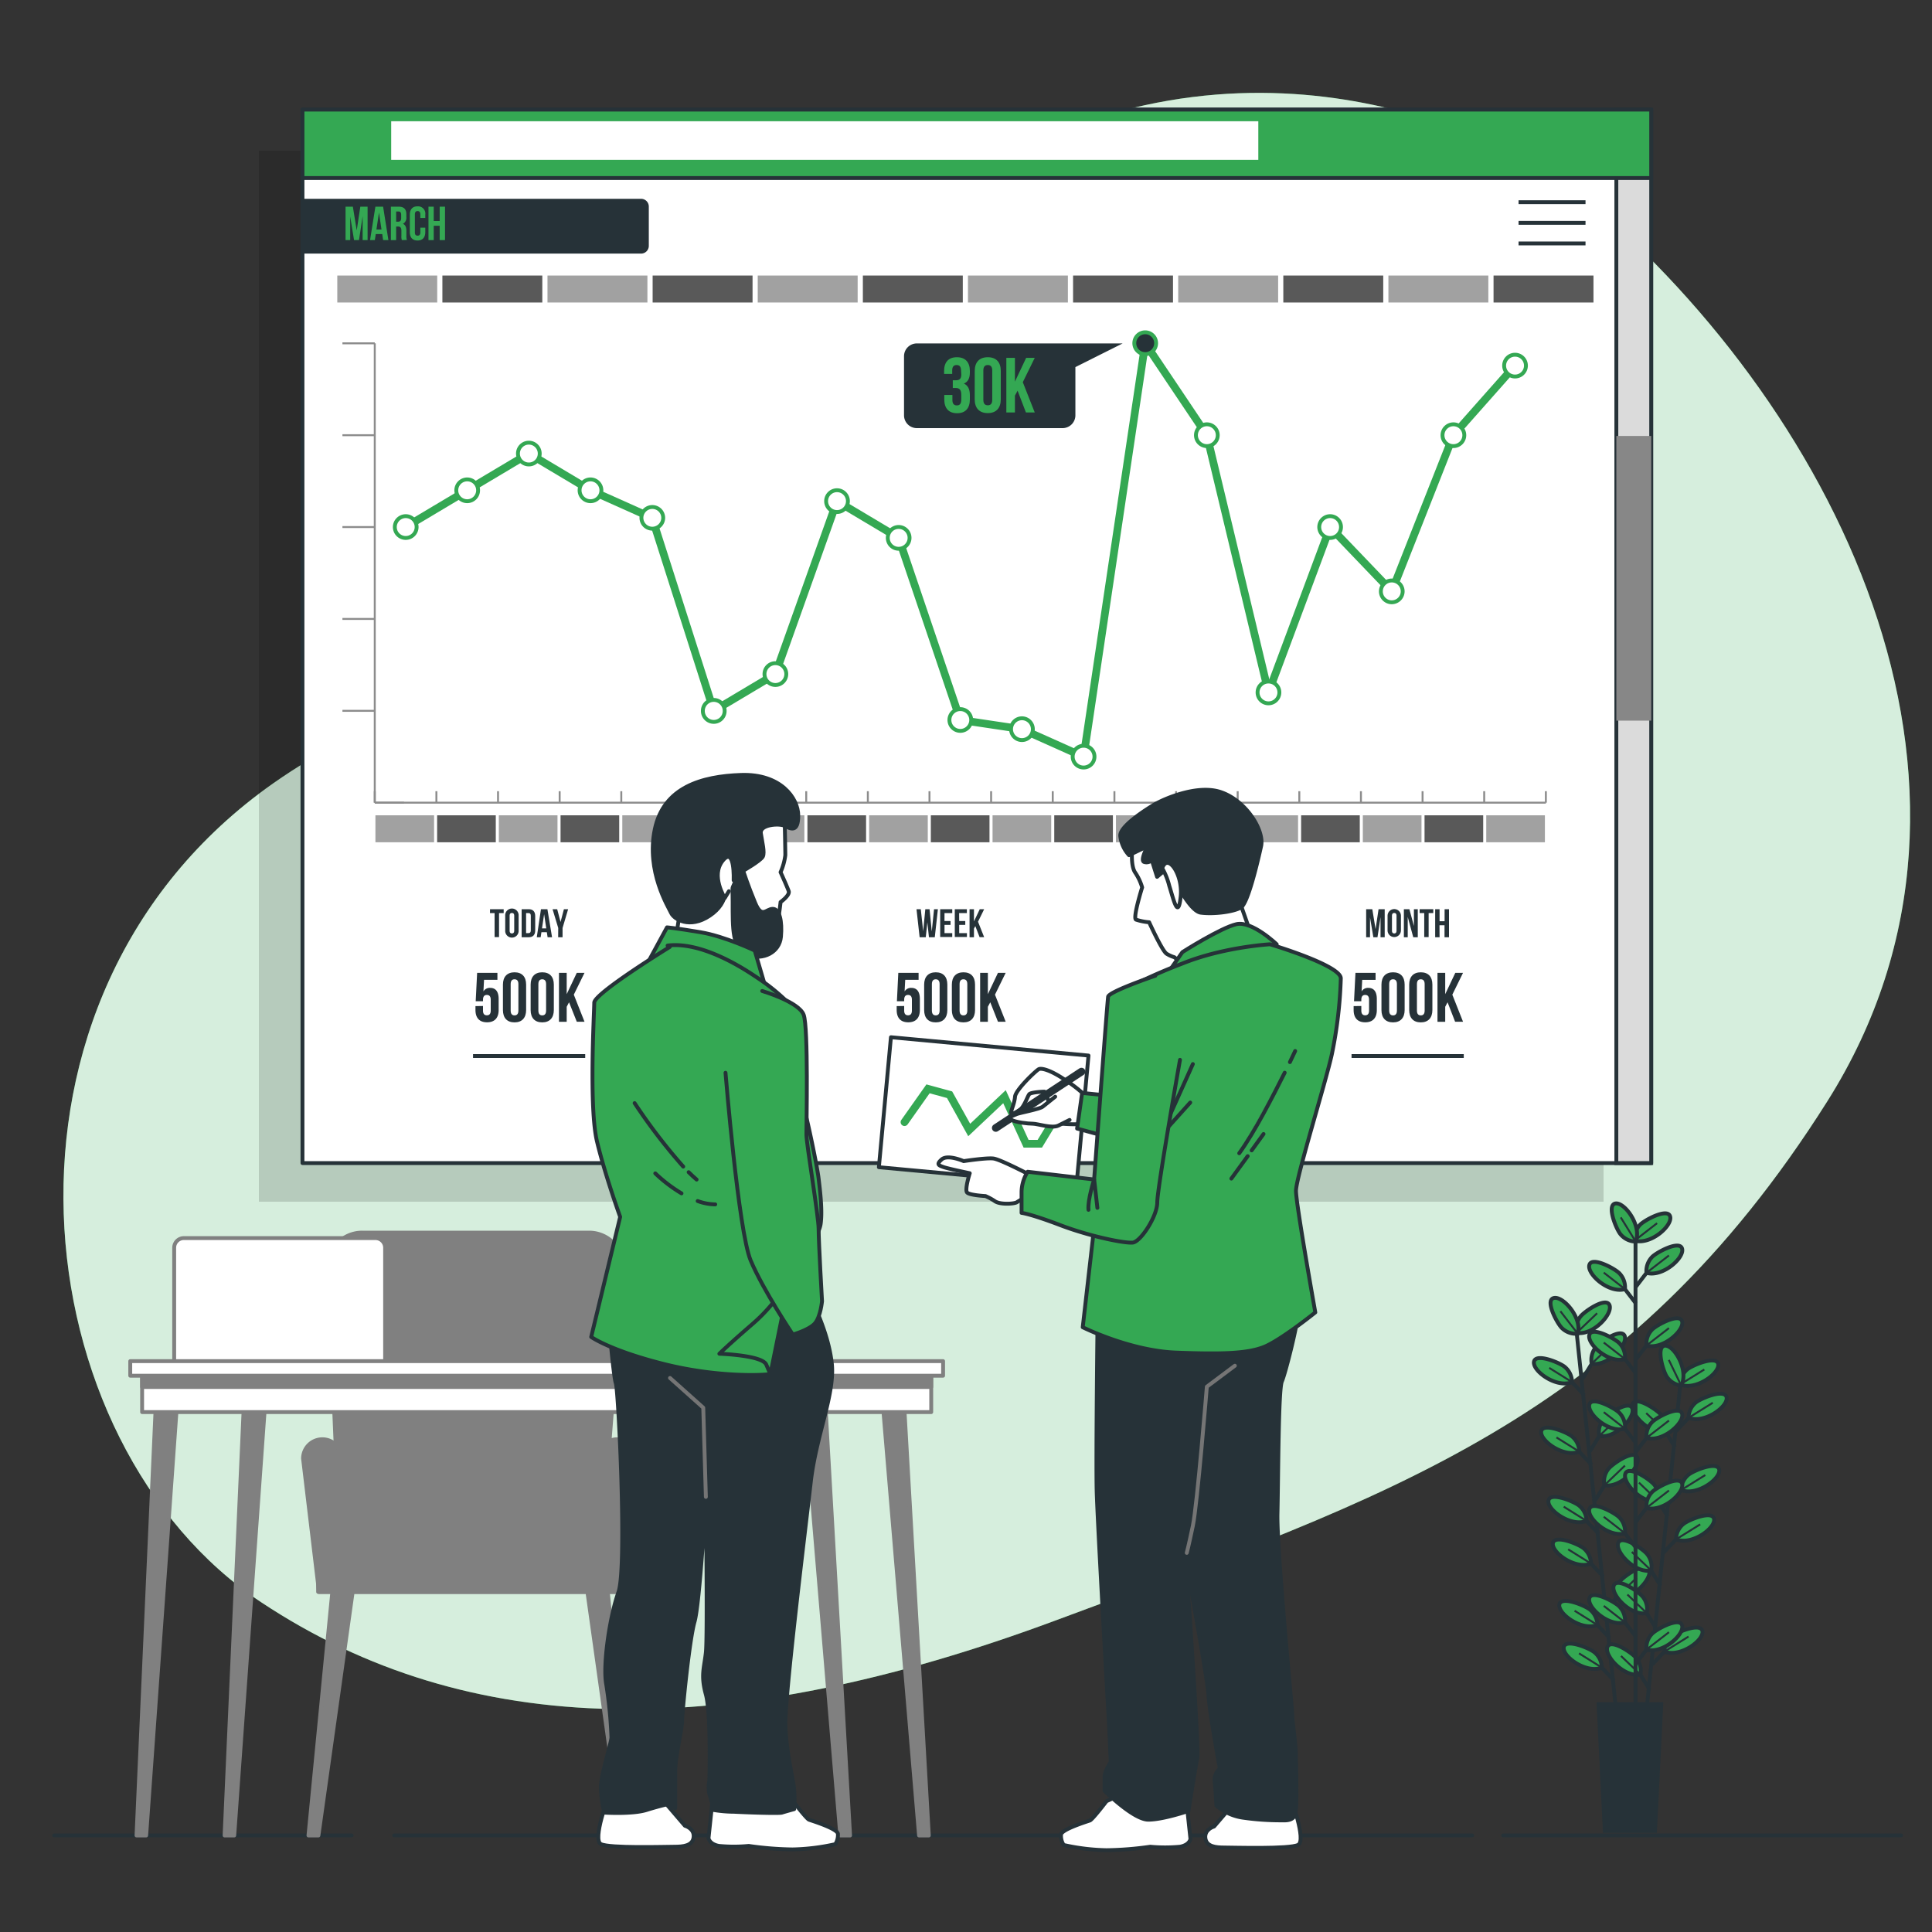 <svg xmlns="http://www.w3.org/2000/svg" viewBox="0 0 500 500"><rect x="0" y="0" width="500" height="500" fill="#333333" stroke="none"/><g id="freepik--background-simple--inject-140"><path d="M407,48.67s-54.24-40.07-123.57-18-97.53,81.71-136.81,123.64c-20.58,22-51.34,31.12-75.92,48.42-78.61,55.32-64.95,171-3,212,53.66,35.53,120,36.47,205.78,4.53s147.22-51.57,199.4-134.2S473.85,103.37,407,48.67Z" style="fill:#34A853"></path><path d="M407,48.67s-54.24-40.07-123.57-18-97.53,81.71-136.81,123.64c-20.58,22-51.34,31.12-75.92,48.42-78.61,55.32-64.95,171-3,212,53.66,35.53,120,36.47,205.78,4.53s147.22-51.57,199.4-134.2S473.85,103.37,407,48.67Z" style="fill:#fff;opacity:0.8"></path></g><g id="freepik--Plant--inject-140"><line x1="408.1" y1="345.48" x2="418.23" y2="442.5" style="fill:none;stroke:#263238;stroke-miterlimit:10"></line><line x1="416.59" y1="423.93" x2="412" y2="419.08" style="fill:none;stroke:#263238;stroke-miterlimit:10"></line><path d="M413.4,420.54a5.21,5.21,0,0,0-1.83-3.9c-1.18-1.05-7.38-3.66-8-1.47C403,417.54,409.31,422.21,413.4,420.54Z" style="fill:#34A853;stroke:#263238;stroke-miterlimit:10"></path><line x1="413.4" y1="420.54" x2="407.5" y2="416.86" style="fill:none;stroke:#263238;stroke-miterlimit:10;stroke-width:0.5px"></line><line x1="417.75" y1="434.97" x2="413.16" y2="430.12" style="fill:none;stroke:#263238;stroke-miterlimit:10"></line><path d="M414.55,431.57a5.2,5.2,0,0,0-1.83-3.89c-1.18-1.06-7.38-3.66-8-1.48C404.12,428.58,410.46,433.24,414.55,431.57Z" style="fill:#34A853;stroke:#263238;stroke-miterlimit:10"></path><line x1="414.55" y1="431.57" x2="408.65" y2="427.89" style="fill:none;stroke:#263238;stroke-miterlimit:10;stroke-width:0.5px"></line><line x1="413.78" y1="397.01" x2="409.19" y2="392.16" style="fill:none;stroke:#263238;stroke-miterlimit:10"></line><path d="M410.59,393.61a5.2,5.2,0,0,0-1.83-3.89c-1.18-1.05-7.38-3.66-8-1.48C400.15,390.62,406.5,395.28,410.59,393.61Z" style="fill:#34A853;stroke:#263238;stroke-miterlimit:10"></path><line x1="410.59" y1="393.61" x2="404.69" y2="389.93" style="fill:none;stroke:#263238;stroke-miterlimit:10;stroke-width:0.5px"></line><line x1="414.94" y1="408.04" x2="410.35" y2="403.19" style="fill:none;stroke:#263238;stroke-miterlimit:10"></line><path d="M411.74,404.65a5.21,5.21,0,0,0-1.83-3.9c-1.18-1.05-7.38-3.66-8-1.47C401.31,401.65,407.65,406.32,411.74,404.65Z" style="fill:#34A853;stroke:#263238;stroke-miterlimit:10"></path><line x1="411.74" y1="404.65" x2="405.84" y2="400.97" style="fill:none;stroke:#263238;stroke-miterlimit:10;stroke-width:0.5px"></line><line x1="411.91" y1="379.08" x2="407.32" y2="374.24" style="fill:none;stroke:#263238;stroke-miterlimit:10"></line><path d="M408.72,375.69a5.21,5.21,0,0,0-1.83-3.9c-1.18-1.05-7.38-3.66-8-1.47C398.28,372.69,404.63,377.36,408.72,375.69Z" style="fill:#34A853;stroke:#263238;stroke-miterlimit:10"></path><line x1="408.72" y1="375.69" x2="402.81" y2="372.01" style="fill:none;stroke:#263238;stroke-miterlimit:10;stroke-width:0.5px"></line><line x1="410.03" y1="361.08" x2="405.44" y2="356.23" style="fill:none;stroke:#263238;stroke-miterlimit:10"></line><path d="M406.84,357.69a5.21,5.21,0,0,0-1.83-3.9c-1.18-1.05-7.38-3.66-8-1.47C396.4,354.69,402.75,359.36,406.84,357.69Z" style="fill:#34A853;stroke:#263238;stroke-miterlimit:10"></path><line x1="406.84" y1="357.69" x2="400.94" y2="354.01" style="fill:none;stroke:#263238;stroke-miterlimit:10;stroke-width:0.5px"></line><line x1="415.82" y1="417.4" x2="419.31" y2="411.71" style="fill:none;stroke:#263238;stroke-miterlimit:10"></line><path d="M418.25,413.42a5.22,5.22,0,0,1,1-4.19c.94-1.27,6.47-5.1,7.49-3.09C427.84,408.34,422.59,414.21,418.25,413.42Z" style="fill:#34A853;stroke:#263238;stroke-miterlimit:10"></path><line x1="418.25" y1="413.42" x2="423.56" y2="408.34" style="fill:none;stroke:#263238;stroke-miterlimit:10;stroke-width:0.5px"></line><line x1="412.79" y1="388.37" x2="416.28" y2="382.68" style="fill:none;stroke:#263238;stroke-miterlimit:10"></line><path d="M415.22,384.39a5.21,5.21,0,0,1,1-4.19c.94-1.27,6.47-5.11,7.49-3.09C424.81,379.3,419.56,385.17,415.22,384.39Z" style="fill:#34A853;stroke:#263238;stroke-miterlimit:10"></path><line x1="415.22" y1="384.39" x2="420.53" y2="379.3" style="fill:none;stroke:#263238;stroke-miterlimit:10;stroke-width:0.5px"></line><line x1="411.46" y1="375.61" x2="414.95" y2="369.92" style="fill:none;stroke:#263238;stroke-miterlimit:10"></line><path d="M413.89,371.62a5.15,5.15,0,0,1,1-4.18c.94-1.27,6.46-5.11,7.49-3.09C423.48,366.54,418.23,372.41,413.89,371.62Z" style="fill:#34A853;stroke:#263238;stroke-miterlimit:10"></path><line x1="413.89" y1="371.63" x2="419.2" y2="366.54" style="fill:none;stroke:#263238;stroke-miterlimit:10;stroke-width:0.5px"></line><line x1="409.51" y1="356.9" x2="413" y2="351.21" style="fill:none;stroke:#263238;stroke-miterlimit:10"></line><path d="M411.93,352.92a5.2,5.2,0,0,1,1-4.19c.93-1.27,6.46-5.1,7.49-3.09C421.52,347.83,416.28,353.71,411.93,352.92Z" style="fill:#34A853;stroke:#263238;stroke-miterlimit:10"></path><line x1="411.93" y1="352.92" x2="417.25" y2="347.84" style="fill:none;stroke:#263238;stroke-miterlimit:10;stroke-width:0.5px"></line><path d="M408,344.94a5.17,5.17,0,0,1,1-4.19c.93-1.27,6.46-5.1,7.49-3.09C417.61,339.86,412.36,345.73,408,344.94Z" style="fill:#34A853;stroke:#263238;stroke-miterlimit:10"></path><line x1="408.02" y1="344.94" x2="413.33" y2="339.86" style="fill:none;stroke:#263238;stroke-miterlimit:10;stroke-width:0.5px"></line><path d="M408.32,345.16a5.2,5.2,0,0,1-4.06-1.42c-1.16-1.06-4.4-7-2.28-7.77C404.27,335.09,409.56,340.92,408.32,345.16Z" style="fill:#34A853;stroke:#263238;stroke-miterlimit:10"></path><line x1="408.32" y1="345.16" x2="403.83" y2="339.34" style="fill:none;stroke:#263238;stroke-miterlimit:10;stroke-width:0.5px"></line><line x1="434.81" y1="358.84" x2="424.74" y2="455.87" style="fill:none;stroke:#263238;stroke-miterlimit:10"></line><line x1="426.96" y1="437.36" x2="423.47" y2="431.67" style="fill:none;stroke:#263238;stroke-miterlimit:10"></line><path d="M424.54,433.38a5.2,5.2,0,0,0-1-4.19c-.94-1.27-6.47-5.1-7.49-3.08C414.94,428.3,420.19,434.17,424.54,433.38Z" style="fill:#34A853;stroke:#263238;stroke-miterlimit:10"></path><line x1="424.54" y1="433.38" x2="419.52" y2="428.57" style="fill:none;stroke:#263238;stroke-miterlimit:10;stroke-width:0.5px"></line><line x1="429.76" y1="410.43" x2="426.26" y2="404.75" style="fill:none;stroke:#263238;stroke-miterlimit:10"></line><path d="M427.33,406.45a5.18,5.18,0,0,0-1-4.18c-.93-1.27-6.46-5.1-7.49-3.09C417.74,401.37,423,407.25,427.33,406.45Z" style="fill:#34A853;stroke:#263238;stroke-miterlimit:10"></path><line x1="427.33" y1="406.45" x2="422.31" y2="401.64" style="fill:none;stroke:#263238;stroke-miterlimit:10;stroke-width:0.5px"></line><line x1="428.61" y1="421.47" x2="425.12" y2="415.78" style="fill:none;stroke:#263238;stroke-miterlimit:10"></line><path d="M426.19,417.49a5.2,5.2,0,0,0-1-4.19c-.94-1.27-6.47-5.1-7.49-3.08C416.59,412.41,421.84,418.28,426.19,417.49Z" style="fill:#34A853;stroke:#263238;stroke-miterlimit:10"></path><line x1="426.19" y1="417.49" x2="421.17" y2="412.67" style="fill:none;stroke:#263238;stroke-miterlimit:10;stroke-width:0.5px"></line><line x1="431.62" y1="392.51" x2="428.12" y2="386.82" style="fill:none;stroke:#263238;stroke-miterlimit:10"></line><path d="M429.19,388.53a5.2,5.2,0,0,0-1-4.19c-.93-1.27-6.46-5.1-7.49-3.08C419.6,383.45,424.85,389.32,429.19,388.53Z" style="fill:#34A853;stroke:#263238;stroke-miterlimit:10"></path><line x1="429.19" y1="388.53" x2="424.17" y2="383.71" style="fill:none;stroke:#263238;stroke-miterlimit:10;stroke-width:0.5px"></line><line x1="433.49" y1="374.51" x2="429.99" y2="368.82" style="fill:none;stroke:#263238;stroke-miterlimit:10"></line><path d="M431.06,370.53a5.2,5.2,0,0,0-1-4.19c-.93-1.27-6.46-5.1-7.49-3.09C421.46,365.45,426.71,371.32,431.06,370.53Z" style="fill:#34A853;stroke:#263238;stroke-miterlimit:10"></path><line x1="431.06" y1="370.53" x2="426.04" y2="365.71" style="fill:none;stroke:#263238;stroke-miterlimit:10;stroke-width:0.5px"></line><line x1="427.55" y1="430.81" x2="432.14" y2="425.96" style="fill:none;stroke:#263238;stroke-miterlimit:10"></line><path d="M430.75,427.42a5.18,5.18,0,0,1,1.82-3.9c1.18-1,7.38-3.66,8-1.48C441.18,424.41,434.84,429.08,430.75,427.42Z" style="fill:#34A853;stroke:#263238;stroke-miterlimit:10"></path><line x1="430.75" y1="427.42" x2="436.99" y2="423.54" style="fill:none;stroke:#263238;stroke-miterlimit:10;stroke-width:0.5px"></line><line x1="430.57" y1="401.78" x2="435.15" y2="396.92" style="fill:none;stroke:#263238;stroke-miterlimit:10"></line><path d="M433.76,398.38a5.22,5.22,0,0,1,1.82-3.9c1.18-1.05,7.38-3.66,8-1.48C444.19,395.38,437.85,400.05,433.76,398.38Z" style="fill:#34A853;stroke:#263238;stroke-miterlimit:10"></path><line x1="433.76" y1="398.38" x2="440.01" y2="394.5" style="fill:none;stroke:#263238;stroke-miterlimit:10;stroke-width:0.5px"></line><line x1="431.89" y1="389.01" x2="436.48" y2="384.16" style="fill:none;stroke:#263238;stroke-miterlimit:10"></line><path d="M435.08,385.62a5.21,5.21,0,0,1,1.83-3.9c1.18-1.05,7.38-3.66,8-1.48C445.52,382.62,439.17,387.28,435.08,385.62Z" style="fill:#34A853;stroke:#263238;stroke-miterlimit:10"></path><line x1="435.08" y1="385.62" x2="441.33" y2="381.74" style="fill:none;stroke:#263238;stroke-miterlimit:10;stroke-width:0.5px"></line><line x1="433.83" y1="370.31" x2="438.42" y2="365.46" style="fill:none;stroke:#263238;stroke-miterlimit:10"></line><path d="M437,366.91a5.19,5.19,0,0,1,1.82-3.9c1.18-1.05,7.38-3.66,8-1.48C447.46,363.91,441.11,368.58,437,366.91Z" style="fill:#34A853;stroke:#263238;stroke-miterlimit:10"></path><line x1="437.03" y1="366.91" x2="443.27" y2="363.03" style="fill:none;stroke:#263238;stroke-miterlimit:10;stroke-width:0.5px"></line><path d="M434.83,358.3a5.21,5.21,0,0,1,1.83-3.9c1.18-1,7.38-3.66,8-1.48C445.27,355.29,438.92,360,434.83,358.3Z" style="fill:#34A853;stroke:#263238;stroke-miterlimit:10"></path><line x1="434.83" y1="358.3" x2="441.08" y2="354.42" style="fill:none;stroke:#263238;stroke-miterlimit:10;stroke-width:0.5px"></line><path d="M435.09,358.57a5.18,5.18,0,0,1-3.68-2.22c-.93-1.28-2.87-7.72-.64-8.08C433.2,347.88,437.18,354.68,435.09,358.57Z" style="fill:#34A853;stroke:#263238;stroke-miterlimit:10"></path><line x1="435.09" y1="358.57" x2="431.89" y2="351.95" style="fill:none;stroke:#263238;stroke-miterlimit:10;stroke-width:0.5px"></line><line x1="423.27" y1="319.33" x2="423.27" y2="442.03" style="fill:none;stroke:#263238;stroke-miterlimit:10"></line><line x1="423.37" y1="423.58" x2="419.3" y2="418.28" style="fill:none;stroke:#263238;stroke-miterlimit:10"></line><path d="M420.54,419.87a5.21,5.21,0,0,0-1.41-4.06c-1.07-1.17-7-4.41-7.77-2.3C410.47,415.81,416.3,421.11,420.54,419.87Z" style="fill:#34A853;stroke:#263238;stroke-miterlimit:10"></path><line x1="420.54" y1="419.87" x2="415.05" y2="415.6" style="fill:none;stroke:#263238;stroke-miterlimit:10;stroke-width:0.5px"></line><line x1="423.37" y1="400.52" x2="419.3" y2="395.22" style="fill:none;stroke:#263238;stroke-miterlimit:10"></line><path d="M420.54,396.81a5.21,5.21,0,0,0-1.41-4.06c-1.07-1.17-7-4.41-7.77-2.3C410.47,392.75,416.3,398.05,420.54,396.81Z" style="fill:#34A853;stroke:#263238;stroke-miterlimit:10"></path><line x1="420.54" y1="396.81" x2="415.05" y2="392.54" style="fill:none;stroke:#263238;stroke-miterlimit:10;stroke-width:0.5px"></line><line x1="423.37" y1="373.45" x2="419.3" y2="368.15" style="fill:none;stroke:#263238;stroke-miterlimit:10"></line><path d="M420.54,369.74a5.21,5.21,0,0,0-1.41-4.06c-1.07-1.17-7-4.41-7.77-2.3C410.47,365.68,416.3,371,420.54,369.74Z" style="fill:#34A853;stroke:#263238;stroke-miterlimit:10"></path><line x1="420.54" y1="369.74" x2="415.05" y2="365.47" style="fill:none;stroke:#263238;stroke-miterlimit:10;stroke-width:0.5px"></line><line x1="423.37" y1="355.43" x2="419.3" y2="350.13" style="fill:none;stroke:#263238;stroke-miterlimit:10"></line><path d="M420.54,351.72a5.21,5.21,0,0,0-1.41-4.06c-1.07-1.17-7-4.41-7.77-2.3C410.47,347.66,416.3,353,420.54,351.72Z" style="fill:#34A853;stroke:#263238;stroke-miterlimit:10"></path><line x1="420.54" y1="351.72" x2="415.05" y2="347.45" style="fill:none;stroke:#263238;stroke-miterlimit:10;stroke-width:0.5px"></line><line x1="423.37" y1="337.33" x2="419.3" y2="332.03" style="fill:none;stroke:#263238;stroke-miterlimit:10"></line><path d="M420.54,333.62a5.21,5.21,0,0,0-1.41-4.06c-1.07-1.17-7-4.41-7.77-2.3C410.47,329.56,416.3,334.86,420.54,333.62Z" style="fill:#34A853;stroke:#263238;stroke-miterlimit:10"></path><line x1="420.54" y1="333.62" x2="415.05" y2="329.35" style="fill:none;stroke:#263238;stroke-miterlimit:10;stroke-width:0.5px"></line><line x1="423.28" y1="430.62" x2="427.34" y2="425.32" style="fill:none;stroke:#263238;stroke-miterlimit:10"></line><path d="M426.1,426.91a5.2,5.2,0,0,1,1.42-4.06c1.06-1.17,7-4.41,7.77-2.3C436.17,422.85,430.34,428.15,426.1,426.91Z" style="fill:#34A853;stroke:#263238;stroke-miterlimit:10"></path><line x1="426.1" y1="426.91" x2="431.92" y2="422.41" style="fill:none;stroke:#263238;stroke-miterlimit:10;stroke-width:0.5px"></line><line x1="423.28" y1="393.95" x2="427.34" y2="388.65" style="fill:none;stroke:#263238;stroke-miterlimit:10"></line><path d="M426.1,390.24a5.2,5.2,0,0,1,1.42-4.06c1.06-1.17,7-4.41,7.77-2.3C436.17,386.18,430.34,391.47,426.1,390.24Z" style="fill:#34A853;stroke:#263238;stroke-miterlimit:10"></path><line x1="426.1" y1="390.24" x2="431.92" y2="385.74" style="fill:none;stroke:#263238;stroke-miterlimit:10;stroke-width:0.5px"></line><line x1="423.28" y1="375.85" x2="427.34" y2="370.55" style="fill:none;stroke:#263238;stroke-miterlimit:10"></line><path d="M426.1,372.14a5.2,5.2,0,0,1,1.42-4.06c1.06-1.17,7-4.41,7.77-2.3C436.17,368.08,430.34,373.37,426.1,372.14Z" style="fill:#34A853;stroke:#263238;stroke-miterlimit:10"></path><line x1="426.1" y1="372.14" x2="431.92" y2="367.64" style="fill:none;stroke:#263238;stroke-miterlimit:10;stroke-width:0.5px"></line><line x1="423.28" y1="351.92" x2="427.34" y2="346.63" style="fill:none;stroke:#263238;stroke-miterlimit:10"></line><path d="M426.1,348.22a5.22,5.22,0,0,1,1.42-4.07c1.06-1.17,7-4.4,7.77-2.29C436.17,344.15,430.34,349.45,426.1,348.22Z" style="fill:#34A853;stroke:#263238;stroke-miterlimit:10"></path><line x1="426.1" y1="348.22" x2="431.92" y2="343.71" style="fill:none;stroke:#263238;stroke-miterlimit:10;stroke-width:0.5px"></line><line x1="423.28" y1="333.12" x2="427.34" y2="327.82" style="fill:none;stroke:#263238;stroke-miterlimit:10"></line><path d="M426.1,329.41a5.22,5.22,0,0,1,1.42-4.07c1.06-1.16,7-4.4,7.77-2.29C436.17,325.34,430.34,330.64,426.1,329.41Z" style="fill:#34A853;stroke:#263238;stroke-miterlimit:10"></path><line x1="426.1" y1="329.41" x2="431.92" y2="324.91" style="fill:none;stroke:#263238;stroke-miterlimit:10;stroke-width:0.5px"></line><path d="M423,321.07a5.22,5.22,0,0,1,1.42-4.07c1.06-1.17,7-4.4,7.77-2.29C433.1,317,427.27,322.3,423,321.07Z" style="fill:#34A853;stroke:#263238;stroke-miterlimit:10"></path><line x1="423.03" y1="321.07" x2="428.85" y2="316.56" style="fill:none;stroke:#263238;stroke-miterlimit:10;stroke-width:0.5px"></line><path d="M423.32,321.32a5.22,5.22,0,0,1-3.89-1.84c-1.06-1.18-3.66-7.38-1.47-8C420.33,310.88,425,317.23,423.32,321.32Z" style="fill:#34A853;stroke:#263238;stroke-miterlimit:10"></path><line x1="423.32" y1="321.32" x2="419.45" y2="315.06" style="fill:none;stroke:#263238;stroke-miterlimit:10;stroke-width:0.5px"></line><polygon points="428.32 473.85 415.32 473.85 413.7 441.03 429.94 441.03 428.32 473.85" style="fill:#263238;stroke:#263238;stroke-miterlimit:10"></polygon></g><g id="freepik--Floor--inject-140"><line x1="389" y1="475" x2="492" y2="475" style="fill:#fff;stroke:#263238;stroke-linecap:round;stroke-linejoin:round"></line><line x1="102" y1="475" x2="381" y2="475" style="fill:#fff;stroke:#263238;stroke-linecap:round;stroke-linejoin:round"></line><line x1="14" y1="475" x2="91" y2="475" style="fill:#fff;stroke:#263238;stroke-linecap:round;stroke-linejoin:round"></line></g><g id="freepik--Desk--inject-140"><polygon points="163.47 475.02 156.45 403.33 150.97 404.53 160.88 475.02 163.47 475.02" style="fill:gray;stroke:gray;stroke-linecap:round;stroke-linejoin:round"></polygon><polygon points="82.41 475.02 92.32 404.53 86.85 403.33 79.83 475.02 82.41 475.02" style="fill:gray;stroke:gray;stroke-linecap:round;stroke-linejoin:round"></polygon><path d="M88.46,412l-3.52-83.84A8.78,8.78,0,0,1,93.72,319h58.74a8.79,8.79,0,0,1,8.76,9.47L154.71,412Z" style="fill:gray;stroke:gray;stroke-linecap:round;stroke-linejoin:round"></path><rect x="82.33" y="393.61" width="77.95" height="18.37" style="fill:gray;stroke:gray;stroke-linecap:round;stroke-linejoin:round"></rect><path d="M88.46,412h-5.9l-4.13-34.52a5,5,0,0,1,5-5h0a5,5,0,0,1,5,5Z" style="fill:gray;stroke:gray;stroke-linecap:round;stroke-linejoin:round"></path><path d="M154.71,412h5.9l4.14-34.52a5,5,0,0,0-5-5h0a5,5,0,0,0-5,5Z" style="fill:gray;stroke:gray;stroke-linecap:round;stroke-linejoin:round"></path><path d="M47.58,320.42H97.17a2.5,2.5,0,0,1,2.5,2.5v29.92a0,0,0,0,1,0,0H45.08a0,0,0,0,1,0,0V322.92A2.5,2.5,0,0,1,47.58,320.42Z" style="fill:#fff;stroke:gray;stroke-linecap:round;stroke-linejoin:round"></path><polygon points="220 475.02 213.52 361.94 207.98 361.94 217.48 475.02 220 475.02" style="fill:gray;stroke:gray;stroke-linecap:round;stroke-linejoin:round"></polygon><polygon points="240.38 475.02 233.9 361.94 228.35 361.94 237.85 475.02 240.38 475.02" style="fill:gray;stroke:gray;stroke-linecap:round;stroke-linejoin:round"></polygon><polygon points="60.62 475.02 68.71 361.94 63.18 361.94 58.12 475.02 60.62 475.02" style="fill:gray;stroke:gray;stroke-linecap:round;stroke-linejoin:round"></polygon><polygon points="37.83 475.02 45.91 361.94 40.39 361.94 35.33 475.02 37.83 475.02" style="fill:gray;stroke:gray;stroke-linecap:round;stroke-linejoin:round"></polygon><rect x="36.78" y="355.56" width="204.22" height="9.89" style="fill:#fff;stroke:gray;stroke-linecap:round;stroke-linejoin:round"></rect><rect x="36.78" y="355.56" width="204.22" height="3.39" style="fill:gray;stroke:gray;stroke-linecap:round;stroke-linejoin:round"></rect><rect x="33.71" y="352.26" width="210.36" height="3.77" style="fill:#fff;stroke:gray;stroke-linecap:round;stroke-linejoin:round"></rect></g><g id="freepik--Chart--inject-140"><rect x="67" y="39" width="348" height="272" style="opacity:0.15"></rect><rect x="78.28" y="28.36" width="349.05" height="272.64" style="fill:#34A853"></rect><rect x="78.28" y="28.36" width="349.05" height="272.64" style="fill:#fff;stroke:#263238;stroke-linecap:round;stroke-linejoin:round"></rect><rect x="86.68" y="80.94" width="325.35" height="148.09" style="fill:#fff"></rect><line x1="96.99" y1="207.73" x2="400.07" y2="207.73" style="fill:none;stroke:#8c8c8c;stroke-miterlimit:10;stroke-width:0.5px"></line><line x1="96.99" y1="207.73" x2="96.99" y2="204.76" style="fill:none;stroke:#8c8c8c;stroke-miterlimit:10;stroke-width:0.5px"></line><line x1="112.94" y1="207.73" x2="112.94" y2="204.76" style="fill:none;stroke:#8c8c8c;stroke-miterlimit:10;stroke-width:0.5px"></line><line x1="128.89" y1="207.73" x2="128.89" y2="204.76" style="fill:none;stroke:#8c8c8c;stroke-miterlimit:10;stroke-width:0.5px"></line><line x1="144.84" y1="207.73" x2="144.84" y2="204.76" style="fill:none;stroke:#8c8c8c;stroke-miterlimit:10;stroke-width:0.5px"></line><line x1="160.79" y1="207.73" x2="160.79" y2="204.76" style="fill:none;stroke:#8c8c8c;stroke-miterlimit:10;stroke-width:0.5px"></line><line x1="176.74" y1="207.73" x2="176.74" y2="204.76" style="fill:none;stroke:#8c8c8c;stroke-miterlimit:10;stroke-width:0.5px"></line><line x1="192.7" y1="207.73" x2="192.7" y2="204.76" style="fill:none;stroke:#8c8c8c;stroke-miterlimit:10;stroke-width:0.5px"></line><line x1="208.65" y1="207.73" x2="208.65" y2="204.76" style="fill:none;stroke:#8c8c8c;stroke-miterlimit:10;stroke-width:0.5px"></line><line x1="224.6" y1="207.73" x2="224.6" y2="204.76" style="fill:none;stroke:#8c8c8c;stroke-miterlimit:10;stroke-width:0.5px"></line><line x1="240.55" y1="207.73" x2="240.55" y2="204.76" style="fill:none;stroke:#8c8c8c;stroke-miterlimit:10;stroke-width:0.5px"></line><line x1="256.5" y1="207.73" x2="256.5" y2="204.76" style="fill:none;stroke:#8c8c8c;stroke-miterlimit:10;stroke-width:0.5px"></line><line x1="272.45" y1="207.73" x2="272.45" y2="204.76" style="fill:none;stroke:#8c8c8c;stroke-miterlimit:10;stroke-width:0.5px"></line><line x1="288.41" y1="207.73" x2="288.41" y2="204.76" style="fill:none;stroke:#8c8c8c;stroke-miterlimit:10;stroke-width:0.5px"></line><line x1="304.36" y1="207.73" x2="304.36" y2="204.76" style="fill:none;stroke:#8c8c8c;stroke-miterlimit:10;stroke-width:0.5px"></line><line x1="320.31" y1="207.73" x2="320.31" y2="204.76" style="fill:none;stroke:#8c8c8c;stroke-miterlimit:10;stroke-width:0.5px"></line><line x1="336.26" y1="207.73" x2="336.26" y2="204.76" style="fill:none;stroke:#8c8c8c;stroke-miterlimit:10;stroke-width:0.5px"></line><line x1="352.21" y1="207.73" x2="352.21" y2="204.76" style="fill:none;stroke:#8c8c8c;stroke-miterlimit:10;stroke-width:0.5px"></line><line x1="368.16" y1="207.73" x2="368.16" y2="204.76" style="fill:none;stroke:#8c8c8c;stroke-miterlimit:10;stroke-width:0.5px"></line><line x1="384.11" y1="207.73" x2="384.11" y2="204.76" style="fill:none;stroke:#8c8c8c;stroke-miterlimit:10;stroke-width:0.5px"></line><line x1="400.07" y1="207.73" x2="400.07" y2="204.76" style="fill:none;stroke:#8c8c8c;stroke-miterlimit:10;stroke-width:0.5px"></line><line x1="96.99" y1="207.73" x2="96.99" y2="88.85" style="fill:none;stroke:#8c8c8c;stroke-miterlimit:10;stroke-width:0.5px"></line><line x1="96.99" y1="207.73" x2="104.56" y2="207.73" style="fill:none;stroke:#8c8c8c;stroke-miterlimit:10;stroke-width:0.5px"></line><line x1="96.99" y1="183.96" x2="88.62" y2="183.96" style="fill:none;stroke:#8c8c8c;stroke-miterlimit:10;stroke-width:0.5px"></line><line x1="96.99" y1="160.18" x2="88.62" y2="160.18" style="fill:none;stroke:#8c8c8c;stroke-miterlimit:10;stroke-width:0.5px"></line><line x1="96.99" y1="136.4" x2="88.62" y2="136.4" style="fill:none;stroke:#8c8c8c;stroke-miterlimit:10;stroke-width:0.5px"></line><line x1="96.99" y1="112.63" x2="88.62" y2="112.63" style="fill:none;stroke:#8c8c8c;stroke-miterlimit:10;stroke-width:0.5px"></line><line x1="96.99" y1="88.85" x2="88.62" y2="88.85" style="fill:none;stroke:#8c8c8c;stroke-miterlimit:10;stroke-width:0.5px"></line><line x1="376.14" y1="112.63" x2="392.09" y2="94.62" style="fill:none;stroke:#34A853;stroke-linecap:round;stroke-miterlimit:10;stroke-width:2px"></line><line x1="360.19" y1="153.05" x2="376.14" y2="112.63" style="fill:none;stroke:#34A853;stroke-linecap:round;stroke-miterlimit:10;stroke-width:2px"></line><line x1="344.24" y1="136.4" x2="360.19" y2="153.05" style="fill:none;stroke:#34A853;stroke-linecap:round;stroke-miterlimit:10;stroke-width:2px"></line><line x1="328.28" y1="179.2" x2="344.24" y2="136.4" style="fill:none;stroke:#34A853;stroke-linecap:round;stroke-miterlimit:10;stroke-width:2px"></line><line x1="312.33" y1="112.63" x2="328.28" y2="179.2" style="fill:none;stroke:#34A853;stroke-linecap:round;stroke-miterlimit:10;stroke-width:2px"></line><line x1="296.38" y1="88.85" x2="312.33" y2="112.63" style="fill:none;stroke:#34A853;stroke-linecap:round;stroke-miterlimit:10;stroke-width:2px"></line><line x1="280.43" y1="195.85" x2="296.38" y2="88.85" style="fill:none;stroke:#34A853;stroke-linecap:round;stroke-miterlimit:10;stroke-width:2px"></line><line x1="264.48" y1="188.71" x2="280.43" y2="195.85" style="fill:none;stroke:#34A853;stroke-linecap:round;stroke-miterlimit:10;stroke-width:2px"></line><line x1="248.53" y1="186.33" x2="264.48" y2="188.71" style="fill:none;stroke:#34A853;stroke-linecap:round;stroke-miterlimit:10;stroke-width:2px"></line><line x1="232.57" y1="139.2" x2="248.53" y2="186.33" style="fill:none;stroke:#34A853;stroke-linecap:round;stroke-miterlimit:10;stroke-width:2px"></line><line x1="216.62" y1="129.69" x2="232.57" y2="139.2" style="fill:none;stroke:#34A853;stroke-linecap:round;stroke-miterlimit:10;stroke-width:2px"></line><line x1="200.67" y1="174.45" x2="216.62" y2="129.69" style="fill:none;stroke:#34A853;stroke-linecap:round;stroke-miterlimit:10;stroke-width:2px"></line><line x1="184.72" y1="183.96" x2="200.67" y2="174.45" style="fill:none;stroke:#34A853;stroke-linecap:round;stroke-miterlimit:10;stroke-width:2px"></line><line x1="168.77" y1="134.03" x2="184.72" y2="183.96" style="fill:none;stroke:#34A853;stroke-linecap:round;stroke-miterlimit:10;stroke-width:2px"></line><line x1="152.82" y1="126.89" x2="168.77" y2="134.03" style="fill:none;stroke:#34A853;stroke-linecap:round;stroke-miterlimit:10;stroke-width:2px"></line><line x1="136.87" y1="117.38" x2="152.82" y2="126.89" style="fill:none;stroke:#34A853;stroke-linecap:round;stroke-miterlimit:10;stroke-width:2px"></line><line x1="120.91" y1="126.89" x2="136.87" y2="117.38" style="fill:none;stroke:#34A853;stroke-linecap:round;stroke-miterlimit:10;stroke-width:2px"></line><line x1="104.96" y1="136.4" x2="120.91" y2="126.89" style="fill:none;stroke:#34A853;stroke-linecap:round;stroke-miterlimit:10;stroke-width:2px"></line><path d="M392.09,91.8h0a2.82,2.82,0,0,0-2.82,2.82h0a2.82,2.82,0,0,0,2.82,2.82h0a2.82,2.82,0,0,0,2.82-2.82h0A2.82,2.82,0,0,0,392.09,91.8Z" style="fill:#fff;stroke:#34A853;stroke-linecap:round;stroke-linejoin:round"></path><path d="M376.14,109.81h0a2.82,2.82,0,0,0-2.82,2.82h0a2.82,2.82,0,0,0,2.82,2.82h0a2.82,2.82,0,0,0,2.82-2.82h0A2.82,2.82,0,0,0,376.14,109.81Z" style="fill:#fff;stroke:#34A853;stroke-linecap:round;stroke-linejoin:round"></path><path d="M360.19,150.23h0a2.82,2.82,0,0,0-2.82,2.82h0a2.82,2.82,0,0,0,2.82,2.82h0a2.83,2.83,0,0,0,2.82-2.82h0A2.82,2.82,0,0,0,360.19,150.23Z" style="fill:#fff;stroke:#34A853;stroke-linecap:round;stroke-linejoin:round"></path><path d="M344.24,133.58h0a2.82,2.82,0,0,0-2.82,2.82h0a2.82,2.82,0,0,0,2.82,2.82h0a2.81,2.81,0,0,0,2.81-2.82h0A2.82,2.82,0,0,0,344.24,133.58Z" style="fill:#fff;stroke:#34A853;stroke-linecap:round;stroke-linejoin:round"></path><path d="M328.28,176.38h0a2.82,2.82,0,0,0-2.82,2.82h0a2.82,2.82,0,0,0,2.82,2.82h0a2.82,2.82,0,0,0,2.82-2.82h0A2.82,2.82,0,0,0,328.28,176.38Z" style="fill:#fff;stroke:#34A853;stroke-linecap:round;stroke-linejoin:round"></path><path d="M312.33,109.81h0a2.82,2.82,0,0,0-2.82,2.82h0a2.83,2.83,0,0,0,2.82,2.82h0a2.82,2.82,0,0,0,2.82-2.82h0A2.82,2.82,0,0,0,312.33,109.81Z" style="fill:#fff;stroke:#34A853;stroke-linecap:round;stroke-linejoin:round"></path><path d="M296.38,86h0a2.82,2.82,0,0,0-2.82,2.82h0a2.82,2.82,0,0,0,2.82,2.82h0a2.82,2.82,0,0,0,2.82-2.82h0A2.82,2.82,0,0,0,296.38,86Z" style="fill:#263238;stroke:#34A853;stroke-linecap:round;stroke-linejoin:round"></path><path d="M280.43,193h0a2.82,2.82,0,0,0-2.82,2.82h0a2.81,2.81,0,0,0,2.82,2.81h0a2.81,2.81,0,0,0,2.82-2.81h0A2.82,2.82,0,0,0,280.43,193Z" style="fill:#fff;stroke:#34A853;stroke-linecap:round;stroke-linejoin:round"></path><path d="M264.48,185.89h0a2.82,2.82,0,0,0-2.82,2.82h0a2.82,2.82,0,0,0,2.82,2.82h0a2.82,2.82,0,0,0,2.82-2.82h0A2.83,2.83,0,0,0,264.48,185.89Z" style="fill:#fff;stroke:#34A853;stroke-linecap:round;stroke-linejoin:round"></path><path d="M248.53,183.52h0a2.81,2.81,0,0,0-2.82,2.81h0a2.82,2.82,0,0,0,2.82,2.82h0a2.82,2.82,0,0,0,2.82-2.82h0A2.82,2.82,0,0,0,248.53,183.52Z" style="fill:#fff;stroke:#34A853;stroke-linecap:round;stroke-linejoin:round"></path><path d="M232.57,136.38h0a2.81,2.81,0,0,0-2.81,2.82h0a2.81,2.81,0,0,0,2.81,2.82h0a2.82,2.82,0,0,0,2.82-2.82h0A2.82,2.82,0,0,0,232.57,136.38Z" style="fill:#fff;stroke:#34A853;stroke-linecap:round;stroke-linejoin:round"></path><path d="M216.62,126.87h0a2.82,2.82,0,0,0-2.82,2.82h0a2.82,2.82,0,0,0,2.82,2.82h0a2.82,2.82,0,0,0,2.82-2.82h0A2.82,2.82,0,0,0,216.62,126.87Z" style="fill:#fff;stroke:#34A853;stroke-linecap:round;stroke-linejoin:round"></path><path d="M200.67,171.63h0a2.82,2.82,0,0,0-2.82,2.82h0a2.82,2.82,0,0,0,2.82,2.82h0a2.82,2.82,0,0,0,2.82-2.82h0A2.82,2.82,0,0,0,200.67,171.63Z" style="fill:#fff;stroke:#34A853;stroke-linecap:round;stroke-linejoin:round"></path><path d="M184.72,181.14h0A2.82,2.82,0,0,0,181.9,184h0a2.82,2.82,0,0,0,2.82,2.82h0a2.82,2.82,0,0,0,2.82-2.82h0A2.82,2.82,0,0,0,184.72,181.14Z" style="fill:#fff;stroke:#34A853;stroke-linecap:round;stroke-linejoin:round"></path><path d="M168.77,131.21h0A2.82,2.82,0,0,0,166,134h0a2.82,2.82,0,0,0,2.82,2.82h0a2.82,2.82,0,0,0,2.82-2.82h0A2.82,2.82,0,0,0,168.77,131.21Z" style="fill:#fff;stroke:#34A853;stroke-linecap:round;stroke-linejoin:round"></path><path d="M152.82,124.07h0a2.82,2.82,0,0,0-2.82,2.82h0a2.82,2.82,0,0,0,2.82,2.82h0a2.82,2.82,0,0,0,2.82-2.82h0A2.83,2.83,0,0,0,152.82,124.07Z" style="fill:#fff;stroke:#34A853;stroke-linecap:round;stroke-linejoin:round"></path><path d="M136.87,114.56h0a2.82,2.82,0,0,0-2.82,2.82h0a2.82,2.82,0,0,0,2.82,2.82h0a2.81,2.81,0,0,0,2.81-2.82h0A2.82,2.82,0,0,0,136.87,114.56Z" style="fill:#fff;stroke:#34A853;stroke-linecap:round;stroke-linejoin:round"></path><path d="M120.91,124.07h0a2.83,2.83,0,0,0-2.82,2.82h0a2.82,2.82,0,0,0,2.82,2.82h0a2.82,2.82,0,0,0,2.82-2.82h0A2.82,2.82,0,0,0,120.91,124.07Z" style="fill:#fff;stroke:#34A853;stroke-linecap:round;stroke-linejoin:round"></path><path d="M105,133.58h0a2.83,2.83,0,0,0-2.82,2.82h0a2.82,2.82,0,0,0,2.82,2.82h0a2.82,2.82,0,0,0,2.82-2.82h0A2.82,2.82,0,0,0,105,133.58Z" style="fill:#fff;stroke:#34A853;stroke-linecap:round;stroke-linejoin:round"></path><rect x="418.31" y="28.36" width="9.02" height="272.64" style="fill:#dbdbdb;stroke:#263238;stroke-miterlimit:10"></rect><rect x="418.31" y="112.83" width="9.02" height="73.67" style="fill:#878787"></rect><rect x="78.28" y="28.36" width="349.05" height="17.71" style="fill:#34A853;stroke:#263238;stroke-linecap:round;stroke-linejoin:round"></rect><path d="M78.28,51.45h87.63a2,2,0,0,1,2,2V63.63a2,2,0,0,1-2,2H78.28a0,0,0,0,1,0,0V51.45A0,0,0,0,1,78.28,51.45Z" style="fill:#263238"></path><path d="M92.32,59.63l.93-6.14h1.88v8.65H93.85v-6.2l-.94,6.2H91.63l-1-6.11v6.11H89.43V53.49h1.89Z" style="fill:#34A853"></path><path d="M100.52,62.14H99.15l-.23-1.57H97.25L97,62.14H95.77l1.38-8.65h2Zm-3.1-2.74h1.31L98.08,55Z" style="fill:#34A853"></path><path d="M104,62.14a2.77,2.77,0,0,1-.12-1.06V59.72c0-.8-.27-1.1-.89-1.1h-.47v3.52h-1.36V53.49h2c1.41,0,2,.66,2,2v.68a1.75,1.75,0,0,1-.89,1.76c.68.28.9.93.9,1.84v1.33a2.48,2.48,0,0,0,.15,1Zm-1.48-7.41v2.65H103c.51,0,.82-.22.82-.91v-.85c0-.62-.21-.89-.69-.89Z" style="fill:#34A853"></path><path d="M110.06,58.92v1.14c0,1.39-.69,2.18-2,2.18s-2-.79-2-2.18V55.57c0-1.38.69-2.17,2-2.17a1.89,1.89,0,0,1,2,2.17v.84h-1.28v-.93c0-.61-.28-.85-.71-.85s-.7.24-.7.85v4.67c0,.62.27.84.7.84s.71-.22.71-.84V58.92Z" style="fill:#34A853"></path><path d="M112.25,62.14h-1.36V53.49h1.36V57.2h1.54V53.49h1.38v8.65h-1.38V58.43h-1.54Z" style="fill:#34A853"></path><rect x="101.24" y="31.38" width="224.41" height="9.99" style="fill:#fff"></rect><rect x="97.16" y="211" width="15.18" height="6.98" style="fill:#a1a1a1"></rect><rect x="113.13" y="211" width="15.18" height="6.98" style="fill:#595959"></rect><rect x="129.1" y="211" width="15.18" height="6.98" style="fill:#a1a1a1"></rect><rect x="145.07" y="211" width="15.18" height="6.98" style="fill:#595959"></rect><rect x="161.05" y="211" width="15.18" height="6.98" style="fill:#a1a1a1"></rect><rect x="177.02" y="211" width="15.18" height="6.98" style="fill:#595959"></rect><rect x="192.99" y="211" width="15.18" height="6.98" style="fill:#a1a1a1"></rect><rect x="208.96" y="211" width="15.18" height="6.98" style="fill:#595959"></rect><rect x="224.93" y="211" width="15.18" height="6.98" style="fill:#a1a1a1"></rect><rect x="240.9" y="211" width="15.18" height="6.98" style="fill:#595959"></rect><rect x="256.87" y="211" width="15.18" height="6.98" style="fill:#a1a1a1"></rect><rect x="272.84" y="211" width="15.18" height="6.98" style="fill:#595959"></rect><rect x="288.81" y="211" width="15.18" height="6.98" style="fill:#a1a1a1"></rect><rect x="304.79" y="211" width="15.18" height="6.98" style="fill:#595959"></rect><rect x="320.76" y="211" width="15.18" height="6.98" style="fill:#a1a1a1"></rect><rect x="336.73" y="211" width="15.18" height="6.98" style="fill:#595959"></rect><rect x="352.7" y="211" width="15.18" height="6.98" style="fill:#a1a1a1"></rect><rect x="368.67" y="211" width="15.18" height="6.98" style="fill:#595959"></rect><rect x="384.64" y="211" width="15.18" height="6.98" style="fill:#a1a1a1"></rect><rect x="87.29" y="71.31" width="25.86" height="6.98" style="fill:#a1a1a1"></rect><rect x="114.49" y="71.31" width="25.86" height="6.98" style="fill:#595959"></rect><rect x="141.69" y="71.31" width="25.86" height="6.98" style="fill:#a1a1a1"></rect><rect x="168.9" y="71.31" width="25.86" height="6.98" style="fill:#595959"></rect><rect x="196.1" y="71.31" width="25.86" height="6.98" style="fill:#a1a1a1"></rect><rect x="223.31" y="71.31" width="25.86" height="6.98" style="fill:#595959"></rect><rect x="250.51" y="71.31" width="25.86" height="6.98" style="fill:#a1a1a1"></rect><rect x="277.71" y="71.31" width="25.86" height="6.98" style="fill:#595959"></rect><rect x="304.92" y="71.31" width="25.86" height="6.98" style="fill:#a1a1a1"></rect><rect x="332.12" y="71.31" width="25.86" height="6.98" style="fill:#595959"></rect><rect x="359.32" y="71.31" width="25.86" height="6.98" style="fill:#a1a1a1"></rect><rect x="386.53" y="71.31" width="25.86" height="6.98" style="fill:#595959"></rect><path d="M237.27,88.88h53.27L278.31,95v12.48A3.32,3.32,0,0,1,275,110.8H237.27a3.32,3.32,0,0,1-3.31-3.32V92.19A3.31,3.31,0,0,1,237.27,88.88Z" style="fill:#263238"></path><path d="M248.73,96.08c0-1.27-.44-1.61-1.15-1.61s-1.15.38-1.15,1.39v.91h-2.1V96c0-2.26,1.13-3.55,3.31-3.55S251,93.74,251,96v.37c0,1.51-.48,2.46-1.55,2.9,1.11.49,1.55,1.54,1.55,3v1.11c0,2.26-1.13,3.56-3.31,3.56s-3.31-1.3-3.31-3.56v-1.17h2.1v1.31c0,1,.44,1.4,1.15,1.4s1.15-.35,1.15-1.6v-1.11c0-1.31-.44-1.8-1.45-1.8h-.75v-2h.87c.83,0,1.33-.36,1.33-1.49Z" style="fill:#34A853"></path><path d="M252.26,96c0-2.26,1.2-3.55,3.38-3.55S259,93.74,259,96v7.35c0,2.26-1.19,3.56-3.37,3.56s-3.38-1.3-3.38-3.56Zm2.23,7.49c0,1,.44,1.4,1.15,1.4s1.15-.39,1.15-1.4V95.86c0-1-.45-1.39-1.15-1.39s-1.15.38-1.15,1.39Z" style="fill:#34A853"></path><path d="M263.35,101.11l-.69,1.29v4.35h-2.22V92.61h2.22v6.16l2.91-6.16h2.22l-3.09,6.3,3.09,7.84h-2.28Z" style="fill:#34A853"></path><path d="M125,260.35v1.18c0,.9.39,1.23,1,1.23s1-.33,1-1.23v-2.79c0-.91-.4-1.25-1-1.25s-1,.34-1,1.25v.38h-1.89l.37-7.35h5.25v1.81h-3.46l-.16,3a1.9,1.9,0,0,1,1.73-.92c1.47,0,2.21,1,2.21,2.9v2.82c0,2-1,3.19-3,3.19s-3-1.16-3-3.19v-1Z" style="fill:#263238"></path><path d="M130.16,254.81c0-2,1.07-3.18,3-3.18s3,1.15,3,3.18v6.59c0,2-1.07,3.19-3,3.19s-3-1.16-3-3.19Zm2,6.72c0,.9.4,1.25,1,1.25s1-.35,1-1.25v-6.84c0-.91-.4-1.25-1-1.25s-1,.34-1,1.25Z" style="fill:#263238"></path><path d="M137.33,254.81c0-2,1.07-3.18,3-3.18s3,1.15,3,3.18v6.59c0,2-1.07,3.19-3,3.19s-3-1.16-3-3.19Zm2,6.72c0,.9.4,1.25,1,1.25s1-.35,1-1.25v-6.84c0-.91-.4-1.25-1-1.25s-1,.34-1,1.25Z" style="fill:#263238"></path><path d="M147.27,259.39l-.61,1.16v3.89h-2V251.77h2v5.52l2.61-5.52h2l-2.77,5.65,2.77,7h-2Z" style="fill:#263238"></path><line x1="122.42" y1="273.3" x2="151.45" y2="273.3" style="fill:none;stroke:#263238;stroke-miterlimit:10"></line><path d="M234,260.35v1.18c0,.9.4,1.23,1,1.23s1-.33,1-1.23v-2.79c0-.91-.4-1.25-1-1.25s-1,.34-1,1.25v.38h-1.88l.36-7.35h5.25v1.81h-3.46l-.16,3a1.91,1.91,0,0,1,1.74-.92c1.46,0,2.21,1,2.21,2.9v2.82c0,2-1,3.19-3,3.19s-3-1.16-3-3.19v-1Z" style="fill:#263238"></path><path d="M239.17,254.81c0-2,1.07-3.18,3-3.18s3,1.15,3,3.18v6.59c0,2-1.06,3.19-3,3.19s-3-1.16-3-3.19Zm2,6.72c0,.9.4,1.25,1,1.25s1-.35,1-1.25v-6.84c0-.91-.4-1.25-1-1.25s-1,.34-1,1.25Z" style="fill:#263238"></path><path d="M246.34,254.81c0-2,1.07-3.18,3-3.18s3,1.15,3,3.18v6.59c0,2-1.06,3.19-3,3.19s-3-1.16-3-3.19Zm2,6.72c0,.9.4,1.25,1,1.25s1-.35,1-1.25v-6.84c0-.91-.4-1.25-1-1.25s-1,.34-1,1.25Z" style="fill:#263238"></path><path d="M256.28,259.39l-.62,1.16v3.89h-2V251.77h2v5.52l2.61-5.52h2l-2.77,5.65,2.77,7h-2Z" style="fill:#263238"></path><line x1="231.42" y1="273.3" x2="260.46" y2="273.3" style="fill:none;stroke:#263238;stroke-miterlimit:10"></line><path d="M352.31,260.35v1.18c0,.9.4,1.23,1,1.23s1-.33,1-1.23v-2.79c0-.91-.4-1.25-1-1.25s-1,.34-1,1.25v.38h-1.89l.37-7.35H356v1.81h-3.46l-.16,3a1.9,1.9,0,0,1,1.73-.92c1.47,0,2.21,1,2.21,2.9v2.82c0,2-1,3.19-3,3.19s-3-1.16-3-3.19v-1Z" style="fill:#263238"></path><path d="M357.52,254.81c0-2,1.07-3.18,3-3.18s3,1.15,3,3.18v6.59c0,2-1.07,3.19-3,3.19s-3-1.16-3-3.19Zm2,6.72c0,.9.4,1.25,1,1.25s1-.35,1-1.25v-6.84c0-.91-.4-1.25-1-1.25s-1,.34-1,1.25Z" style="fill:#263238"></path><path d="M364.7,254.81c0-2,1.06-3.18,3-3.18s3,1.15,3,3.18v6.59c0,2-1.07,3.19-3,3.19s-3-1.16-3-3.19Zm2,6.72c0,.9.39,1.25,1,1.25s1-.35,1-1.25v-6.84c0-.91-.4-1.25-1-1.25s-1,.34-1,1.25Z" style="fill:#263238"></path><path d="M374.63,259.39l-.61,1.16v3.89h-2V251.77h2v5.52l2.61-5.52h2l-2.77,5.65,2.77,7h-2.05Z" style="fill:#263238"></path><line x1="349.78" y1="273.3" x2="378.82" y2="273.3" style="fill:none;stroke:#263238;stroke-miterlimit:10"></line><line x1="193.06" y1="240.99" x2="193.06" y2="276.33" style="fill:none;stroke:#263238;stroke-miterlimit:10"></line><line x1="311.62" y1="240.99" x2="311.62" y2="276.33" style="fill:none;stroke:#263238;stroke-miterlimit:10"></line><path d="M126.82,235.3h3.53v1h-1.2v6.22H128v-6.22h-1.19Z" style="fill:#263238"></path><path d="M130.75,237a1.74,1.74,0,1,1,3.47,0v3.78a1.74,1.74,0,1,1-3.47,0Zm1.14,3.85c0,.52.23.72.59.72s.6-.2.6-.72V237c0-.52-.23-.72-.6-.72s-.59.2-.59.72Z" style="fill:#263238"></path><path d="M135,235.3h1.81c1.14,0,1.7.63,1.7,1.79v3.68c0,1.16-.56,1.79-1.7,1.79H135Zm1.15,1v5.19h.64c.36,0,.58-.19.58-.71V237c0-.52-.22-.7-.58-.7Z" style="fill:#263238"></path><path d="M142.87,242.56h-1.15l-.2-1.31h-1.4l-.2,1.31h-1L140,235.3h1.67Zm-2.6-2.3h1.1l-.55-3.67Z" style="fill:#263238"></path><path d="M144.47,240.16,143,235.3h1.2l.87,3.31.87-3.31h1.09l-1.44,4.86v2.4h-1.14Z" style="fill:#263238"></path><path d="M240,238.69l-.41,3.87H238l-.81-7.26h1.11l.62,5.73.55-5.73h1.1l.57,5.77.59-5.77h1l-.81,7.26h-1.51Z" style="fill:#263238"></path><path d="M244.43,238.36H246v1h-1.56v2.13h2v1h-3.12V235.3h3.12v1h-2Z" style="fill:#263238"></path><path d="M248.24,238.36h1.57v1h-1.57v2.13h2v1H247.1V235.3h3.12v1h-2Z" style="fill:#263238"></path><path d="M252.41,239.67l-.35.66v2.23h-1.14V235.3h1.14v3.16l1.5-3.16h1.14l-1.59,3.24,1.59,4h-1.18Z" style="fill:#263238"></path><path d="M356,240.46l.77-5.16h1.59v7.26h-1.08v-5.21l-.79,5.21h-1.07l-.86-5.13v5.13h-1V235.3h1.59Z" style="fill:#263238"></path><path d="M359.1,237a1.73,1.73,0,1,1,3.46,0v3.78a1.73,1.73,0,1,1-3.46,0Zm1.14,3.85c0,.52.23.72.59.72s.59-.2.59-.72V237c0-.52-.23-.72-.59-.72s-.59.2-.59.72Z" style="fill:#263238"></path><path d="M364.32,237.3v5.26h-1V235.3h1.43l1.17,4.35V235.3h1v7.26h-1.17Z" style="fill:#263238"></path><path d="M367.4,235.3h3.53v1h-1.2v6.22h-1.14v-6.22H367.4Z" style="fill:#263238"></path><path d="M372.56,242.56h-1.14V235.3h1.14v3.11h1.3V235.3H375v7.26h-1.16v-3.11h-1.3Z" style="fill:#263238"></path><line x1="410.33" y1="52.33" x2="393" y2="52.33" style="fill:none;stroke:#263238;stroke-miterlimit:10"></line><line x1="410.33" y1="57.67" x2="393" y2="57.67" style="fill:none;stroke:#263238;stroke-miterlimit:10"></line><line x1="410.33" y1="63" x2="393" y2="63" style="fill:none;stroke:#263238;stroke-miterlimit:10"></line></g><g id="freepik--character-2--inject-140"><rect x="228.9" y="270.74" width="51.35" height="33.78" transform="translate(27.66 -22.29) rotate(5.3)" style="fill:#fff;stroke:#263238;stroke-linecap:round;stroke-linejoin:round"></rect><polyline points="234.08 290.41 240.17 281.79 245.75 283.31 250.83 292.44 259.96 283.82 265.55 296 269.1 296 277.73 281.79" style="fill:none;stroke:#34A853;stroke-linecap:round;stroke-miterlimit:10;stroke-width:2px"></polyline><path d="M281.51,284.14a34.62,34.62,0,0,0-5.67-4.53c-4-2.75-6.31-3.24-7-2.91s-6,5.34-6.15,7.12-1,3.4-1,4.05,1.13.16,2.26-.65,2-3.56,2.43-4.05,3.4-.65,3.89-.65,1.13,2.76,1.13,2.76.32,4.53,1.78,5.18,6.8.48,6.8.48Z" style="fill:#fff;stroke:#263238;stroke-linecap:round;stroke-linejoin:round"></path><line x1="279.89" y1="277.34" x2="257.71" y2="291.91" style="fill:none;stroke:#263238;stroke-linecap:round;stroke-linejoin:round;stroke-width:2px"></line><path d="M273.09,283.82l-3.24,2.59c-.81.65-6.15,1.62-6.8,1.94s-2.43.81-1.29,1.46,4.21,1,5.5,1,5,1.3,6.64.49l2.91-1.46" style="fill:#fff;stroke:#263238;stroke-linecap:round;stroke-linejoin:round"></path><polygon points="286.52 283.5 280.05 282.85 278.75 292.07 286.52 294.18 286.52 283.5" style="fill:#34A853;stroke:#263238;stroke-linecap:round;stroke-linejoin:round"></polygon><path d="M293.1,218.81s-.68,5,.68,7a13.69,13.69,0,0,1,1.81,3.85S293.1,237.59,294,238a14.62,14.62,0,0,0,3.4.68s3.39,7.47,4.52,8.15a8.27,8.27,0,0,0,2,.9l2,1.59,17.65-8.15-2.94-8.37a23.69,23.69,0,0,1,0-8.83c.9-5-6.34-11.09-11.09-12.45s-12.67.68-12.67.68Z" style="fill:#fff;stroke:#263238;stroke-linecap:round;stroke-linejoin:round"></path><path d="M299.21,207.94s-9.5,5.44-9.28,8.38a8.73,8.73,0,0,0,2.26,5L297,219s-2,3.62-.91,4.08a2,2,0,0,0,2-.46l1.36,4.3,2.94-2.49s5,11.32,8.37,11.77,8.6-.23,10.41-1.36,4.3-11.76,5.2-15.84-3.84-11.76-10.41-14-15.84,2.49-15.84,2.49Z" style="fill:#263238;stroke:#263238;stroke-linecap:round;stroke-linejoin:round"></path><path d="M300.79,224.69a18,18,0,0,1,1.81,4.53c1.14,3.62,2.27,8.82,2.95,2.94S302.15,220.62,300.79,224.69Z" style="fill:#fff;stroke:#263238;stroke-linecap:round;stroke-linejoin:round"></path><path d="M286.37,466.14s-3.62,4.75-4.3,5-7.24,2.26-7.47,3.62a4.33,4.33,0,0,0,.68,2.72,55.26,55.26,0,0,0,11.09,1.35,87,87,0,0,0,11.31-.9,41.43,41.43,0,0,0,7.7,0c2.49-.45,2.71-2,2.71-2l-1.36-12.67-14.93.45Z" style="fill:#fff;stroke:#263238;stroke-linecap:round;stroke-linejoin:round"></path><path d="M319.63,466.37l-5.43,6.33s-2.49.68-2.26,2.95,2.71,2.49,5,2.49,16.74.45,19-.68-2-12.45-2-12.45Z" style="fill:#fff;stroke:#263238;stroke-linecap:round;stroke-linejoin:round"></path><path d="M284.05,341s-.45,36.89-.23,45,2.94,55.9,3.17,60,.45,10,.45,10-1.58,2.49-1.58,3.62v3.85s7.47,7.46,11.31,7.46,10.41-2.26,10.41-2.26,1.81-11.54,2.27-13.58S308,420.2,308,419.53s-1.13-14.26-1.13-15.17,5.66,30.1,5.89,34.4,2.94,19,2.94,19a3.57,3.57,0,0,0-1.36,3.17c.23,2,.45,6.33.45,6.33a13.3,13.3,0,0,0,7,3.17,68.57,68.57,0,0,0,9.73.68c.9,0,2.94.23,3.62-1.36s.23-13.58.23-15.84-.91-8.37-.91-9.95-4.07-42.77-3.85-52.28.23-32.13,1.14-34.17,4.07-14.71,4.07-17-11.32,5.21-25.35,3.62a252.79,252.79,0,0,1-26.47-4.52Z" style="fill:#263238;stroke:#263238;stroke-linecap:round;stroke-linejoin:round"></path><path d="M319.58,353.45l-7.25,5.43s-2.48,30.55-3.62,36-1.58,7-1.58,7" style="fill:none;stroke:#757575;stroke-linecap:round;stroke-linejoin:round"></path><path d="M267.08,304.34s-8.15-4.3-10-4.52-7.69.68-7.69.68-4.08-1.81-5.66-.46-.68,1.59.45,2,6.79,1.59,6.79,1.59-1.36,4.29-.68,5,4.75.91,4.75.91a14.93,14.93,0,0,1,2.49,1.36c1.36.9,5,.68,5.66.22s2-1.13,2-1.13Z" style="fill:#fff;stroke:#263238;stroke-linecap:round;stroke-linejoin:round"></path><path d="M302.38,251.62l3.62-5.21s9.95-6.33,14-7.24,10.41,5.21,10.41,5.21-3.62.68-12,3.17S302.38,251.62,302.38,251.62Z" style="fill:#34A853;stroke:#263238;stroke-linecap:round;stroke-linejoin:round"></path><path d="M306,249.36s-18.78,7-19,10.86-3.17,51.59-3.17,51.59l-3.62,31.68s12.22,6.11,24.21,6.56,18.11.23,22.41-1.35,13.57-9.05,13.57-9.05-5-28.06-5-31.46,7.69-28.06,9.27-35.3A112.49,112.49,0,0,0,347,253.2c0-3.39-18.33-8.82-18.33-8.82S316.63,245.06,306,249.36Z" style="fill:#34A853;stroke:#263238;stroke-linecap:round;stroke-linejoin:round"></path><path d="M332.48,277.61c-3,6-7.84,15.46-11.77,20.85" style="fill:#fff;stroke:#263238;stroke-linecap:round;stroke-linejoin:round"></path><path d="M335.19,272s-.51,1.1-1.36,2.87" style="fill:#fff;stroke:#263238;stroke-linecap:round;stroke-linejoin:round"></path><path d="M322.9,299.21c-1.94,2.68-3.9,5.38-4.23,5.81" style="fill:none;stroke:#263238;stroke-linecap:round;stroke-linejoin:round"></path><path d="M327,293.48s-1.4,1.95-3.07,4.24" style="fill:none;stroke:#263238;stroke-linecap:round;stroke-linejoin:round"></path><line x1="301.7" y1="290.99" x2="308.71" y2="275.38" style="fill:none;stroke:#263238;stroke-linecap:round;stroke-linejoin:round"></line><line x1="299.89" y1="294.39" x2="308.03" y2="285.34" style="fill:none;stroke:#263238;stroke-linecap:round;stroke-linejoin:round"></line><path d="M299,252.52s-12,4.08-12.22,5.43-3.62,47.3-3.62,47.3l-17.2-2a10.06,10.06,0,0,0-1.58,5.21v5.43s2.26.22,10,3.17,16.74,4.75,18.78,4.52,6.34-6.79,6.34-10.41,5.88-36.88,5.88-36.88" style="fill:#34A853;stroke:#263238;stroke-linecap:round;stroke-linejoin:round"></path><path d="M284,312.59l-.83-7.34s-1.73,5.29-1.47,7.85" style="fill:none;stroke:#263238;stroke-linecap:round;stroke-linejoin:round"></path></g><g id="freepik--character-1--inject-140"><polygon points="175.97 235.92 174.73 244.02 195.5 251.41 195.5 244.19 189.69 216.92 176.14 225.72 175.97 235.92" style="fill:#fff;stroke:#263238;stroke-linecap:round;stroke-linejoin:round"></polygon><path d="M203.07,212.17s.17,7.56.17,9.15a15.43,15.43,0,0,1-1.23,4.4s1.76,3.87,2.11,4.92-2.11,2.82-2.11,2.82-.35,3.17-.53,3.69a4.15,4.15,0,0,1-4.92,1.76c-2.64-1-5.28-10.73-5.64-13.9s-.17-10,3.35-12.49S203.07,212.17,203.07,212.17Z" style="fill:#fff;stroke:#263238;stroke-linecap:round;stroke-linejoin:round"></path><path d="M192.33,225.36s4.58-2.63,5.1-3.69-.17-3.7-.52-6,4.75-2.64,6.16-1.94,3.52,1.94,3.52-2.64S202,200.2,191.8,200.55s-20.06,3.17-22.34,14.08,3.51,20.06,4.22,21.64,4.75,4.23,10,.71,4-8.1,4-8.1,0-3,.88-3,1.05.88,1.05,7.57-.17,12.32,3.87,13.73,8.27-.71,8.63-4.76-.36-7.21-2.12-7.21-2.81,2.64-4.57-1.58S192.33,225.36,192.33,225.36Z" style="fill:#263238;stroke:#263238;stroke-linecap:round;stroke-linejoin:round"></path><path d="M189.87,227.83s.35-9-2.82-5.1.53,9.67.53,9.67l1.06-1.76" style="fill:#fff;stroke:#263238;stroke-linecap:round;stroke-linejoin:round"></path><path d="M172.62,240,168,248.5s9.37-1.14,16.41,1.15,13.38,4.75,13.38,4.75L195.32,246s-7.74-3.69-14.07-4.75S172.62,240,172.62,240Z" style="fill:#34A853;stroke:#263238;stroke-linecap:round;stroke-linejoin:round"></path><path d="M205.08,465.94s3.62,4.75,4.3,5,7.24,2.26,7.47,3.62a4.38,4.38,0,0,1-.68,2.71,54.88,54.88,0,0,1-11.09,1.36,86,86,0,0,1-11.31-.91,40.53,40.53,0,0,1-7.7,0c-2.49-.45-2.71-2-2.71-2L184.71,463l14.94.45Z" style="fill:#fff;stroke:#263238;stroke-linecap:round;stroke-linejoin:round"></path><path d="M171.82,466.16l5.43,6.34s2.49.68,2.26,2.94-2.72,2.49-5,2.49-16.74.45-19-.68,2-12.44,2-12.44Z" style="fill:#fff;stroke:#263238;stroke-linecap:round;stroke-linejoin:round"></path><path d="M157.56,342.13s1.22,14.27,1.81,15.84c.68,1.82,2.94,47.75.68,54.09s-4.07,18.78-3.17,23.76a111.89,111.89,0,0,1,1.36,13.8c0,1.36-2.72,9.53-2.72,12.92a27,27,0,0,0,.91,6.57s7.24.45,10.86-.68,5.88-1.59,5.88-1.59l1.59,1.13v-9.73c0-3.62,1.78-10.62,1.78-12.88s1.85-20.92,3.21-25.67,2.93-32.3,2.93-32.3.45,36.21,0,40.28-1.36,5.89,0,10.86.9,22.2.9,22.2a9.27,9.27,0,0,0,0,3.62c.45,1.13,1.13,4.08,1.13,4.08a32.83,32.83,0,0,0,5.21.45c4.52.23,11.77.45,12.44.23s3.17-.91,3.17-.91a29,29,0,0,0,0-5c-.22-2.94-2-9.3-2.26-16.54s5.2-51.14,6.56-63.13,6.34-22.86,5.43-30.78-4.75-14.93-5-16.52-1.81-2.49-1.81-3.17-51.36,1.81-51.36,1.81Z" style="fill:#263238;stroke:#263238;stroke-linecap:round;stroke-linejoin:round"></path><polyline points="173.4 356.62 182 364.31 182.68 387.39" style="fill:none;stroke:#757575;stroke-linecap:round;stroke-linejoin:round"></polyline><path d="M173.33,245.07s-19.54,12-19.54,14.43-1.4,27.1.71,35.9,6,19.53,6,19.53L153,346s4.88,3.5,18.79,7,26,2.94,27.55,2.58L199,348l5.63-16.72s7.21-10.91,7.74-14.43-.17-9-.53-12-2.81-14.78-3.69-17.77-1.41-24.46-3.52-26.92a51.69,51.69,0,0,0-8.45-7c-1.4-.88-13.55-9.68-23.4-8.45" style="fill:#34A853;stroke:#263238;stroke-linecap:round;stroke-linejoin:round"></path><path d="M178.22,303.36c.7.7,1.39,1.34,2.06,1.91" style="fill:none;stroke:#263238;stroke-linecap:round;stroke-linejoin:round"></path><path d="M164.24,285.49a147.36,147.36,0,0,0,12.58,16.42" style="fill:none;stroke:#263238;stroke-linecap:round;stroke-linejoin:round"></path><path d="M180.56,310.83a13.57,13.57,0,0,0,4.54.86" style="fill:none;stroke:#263238;stroke-linecap:round;stroke-linejoin:round"></path><path d="M169.59,303.67a37.84,37.84,0,0,0,6.78,5.17" style="fill:none;stroke:#263238;stroke-linecap:round;stroke-linejoin:round"></path><path d="M204.47,330.6a43.35,43.35,0,0,1-9.67,12c-6.52,5.63-8.63,7.75-8.63,7.75s11.09.35,12.14,2.81l1.06,2.46Z" style="fill:#34A853;stroke:#263238;stroke-linecap:round;stroke-linejoin:round"></path><path d="M205.53,343.62l5.45,10.2s3.7-5.1,2.12-9.5-2.12-5.81-2.12-5.81Z" style="fill:none;stroke:#263238;stroke-linecap:round;stroke-linejoin:round"></path><path d="M187.76,277.63s3.34,41,6.51,48.57,10.91,19.18,10.91,19.18,4.4-1.23,5.8-3,1.76-5.63,1.76-5.63-.88-15.31-.88-18.66-3.16-22-3.16-24.46.53-27.63-.71-31-10.73-6.16-10.73-6.16" style="fill:#34A853;stroke:#263238;stroke-linecap:round;stroke-linejoin:round"></path></g></svg>